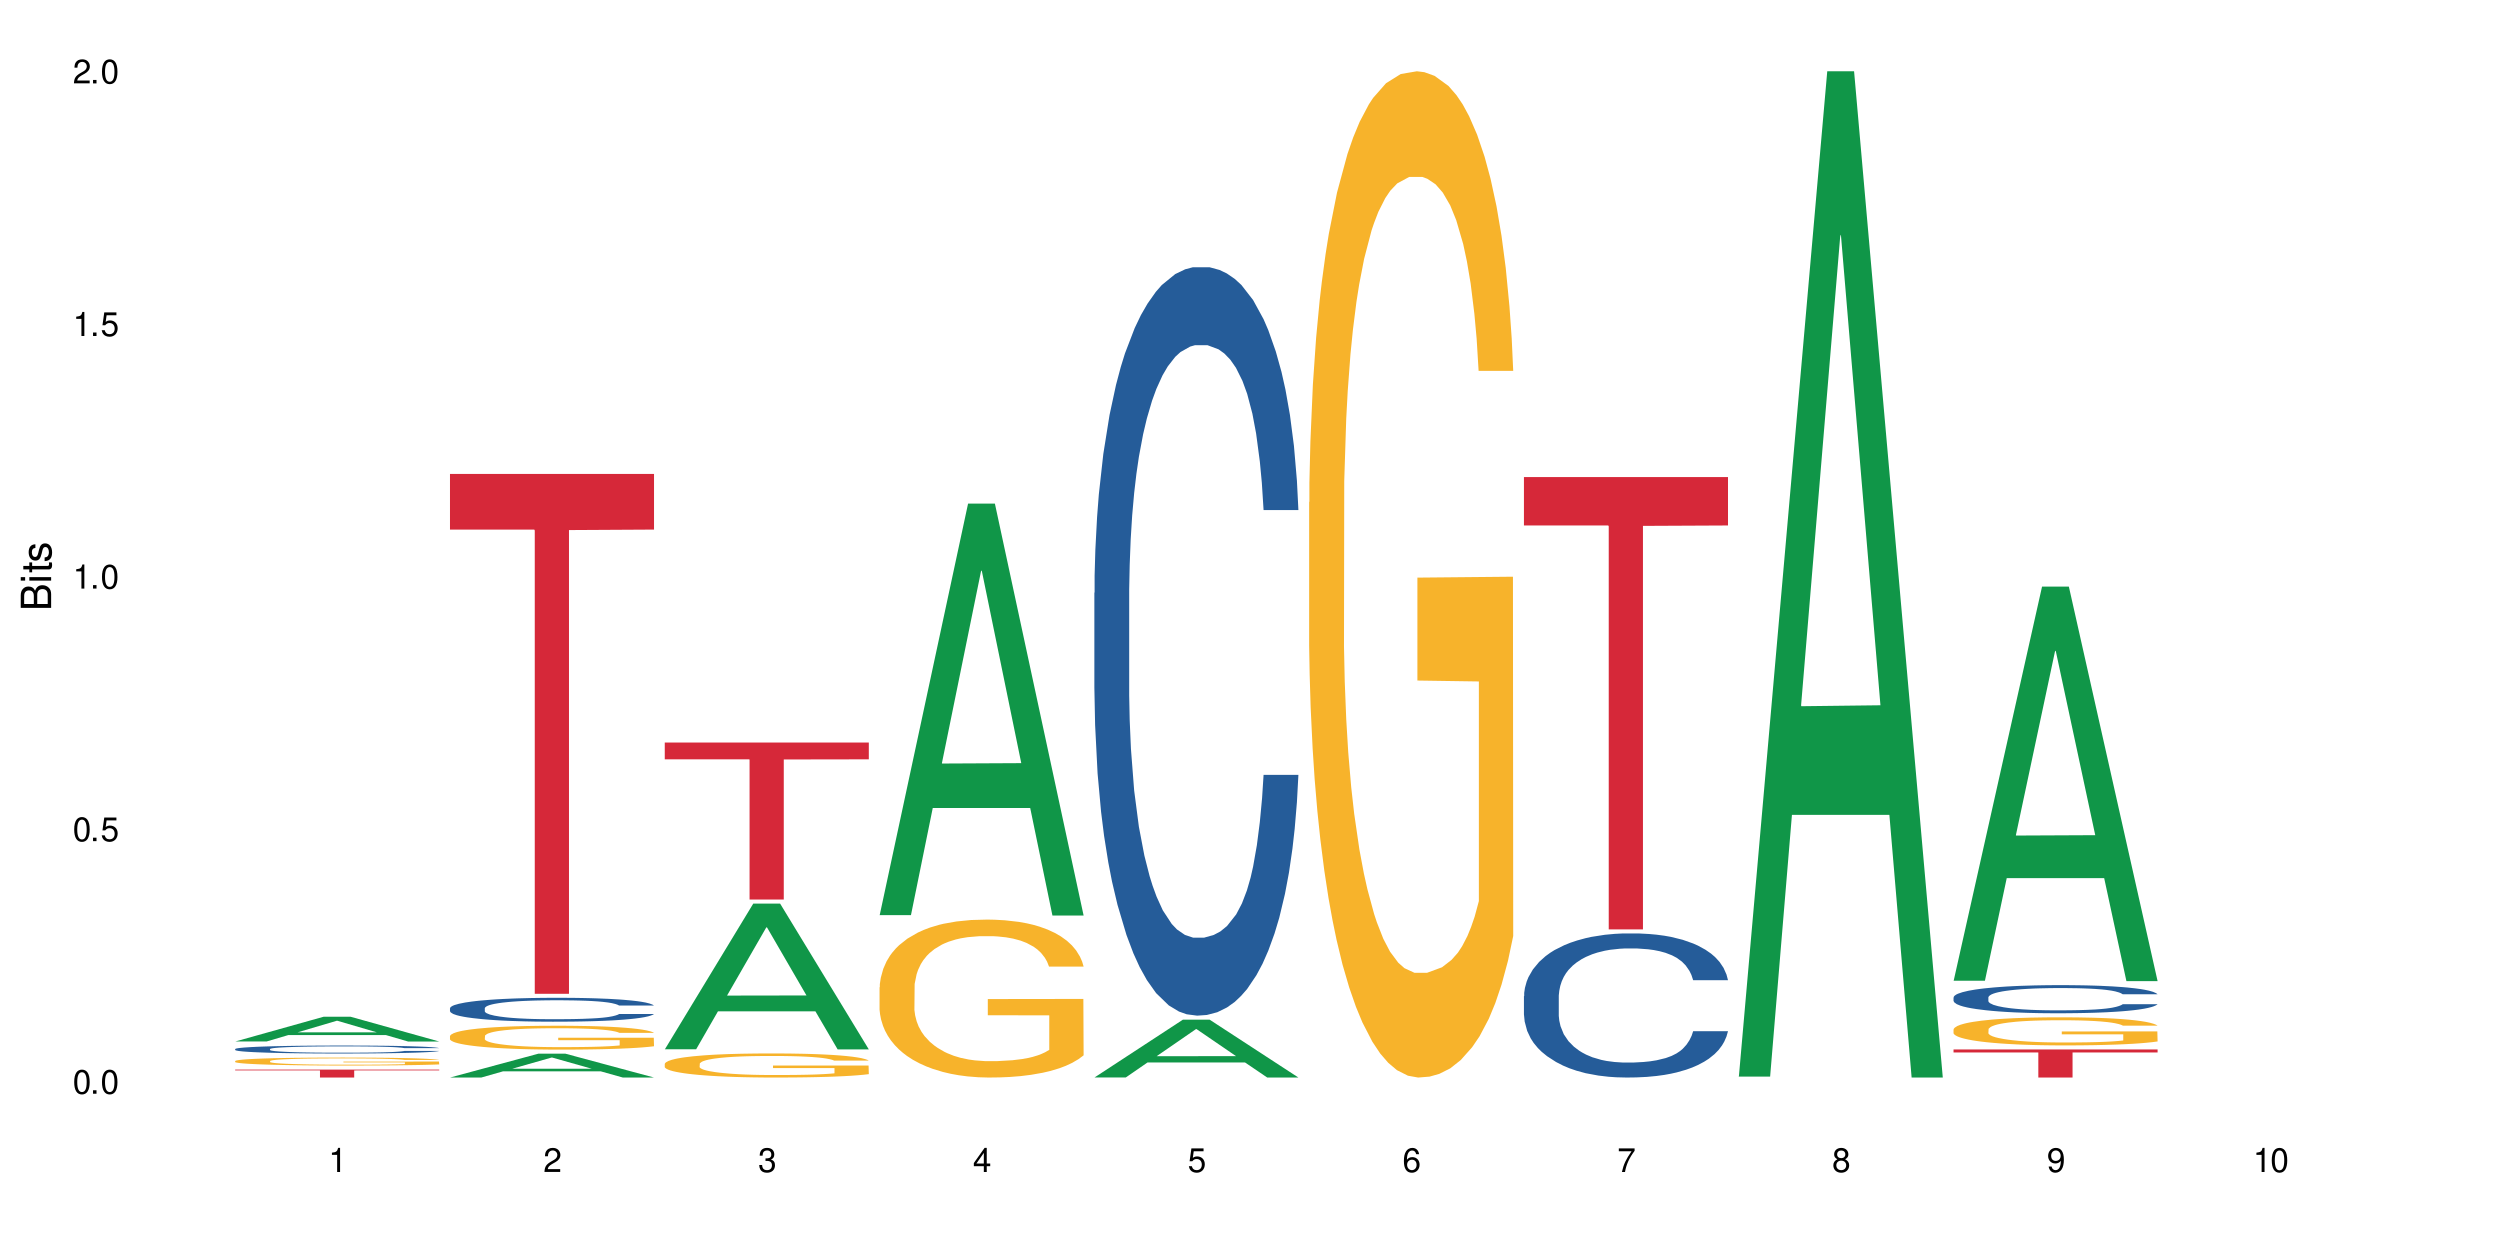 <?xml version="1.0" encoding="UTF-8"?>
<svg xmlns="http://www.w3.org/2000/svg" xmlns:xlink="http://www.w3.org/1999/xlink" width="720" height="360" viewBox="0 0 720 360">
<defs>
<g>
<g id="glyph-0-0">
</g>
<g id="glyph-0-1">
<path d="M 2.641 -6.938 C 2 -6.938 1.422 -6.656 1.078 -6.172 C 0.641 -5.562 0.406 -4.641 0.406 -3.359 C 0.406 -1.016 1.188 0.219 2.641 0.219 C 4.078 0.219 4.859 -1.016 4.859 -3.297 C 4.859 -4.641 4.656 -5.547 4.203 -6.172 C 3.844 -6.656 3.281 -6.938 2.641 -6.938 Z M 2.641 -6.188 C 3.547 -6.188 4 -5.25 4 -3.375 C 4 -1.406 3.562 -0.484 2.625 -0.484 C 1.734 -0.484 1.281 -1.438 1.281 -3.344 C 1.281 -5.25 1.734 -6.188 2.641 -6.188 Z M 2.641 -6.188 "/>
</g>
<g id="glyph-0-2">
<path d="M 1.828 -1 L 0.828 -1 L 0.828 0 L 1.828 0 Z M 1.828 -1 "/>
</g>
<g id="glyph-0-3">
<path d="M 4.562 -6.797 L 1.062 -6.797 L 0.547 -3.094 L 1.328 -3.094 C 1.719 -3.562 2.047 -3.734 2.578 -3.734 C 3.484 -3.734 4.062 -3.109 4.062 -2.094 C 4.062 -1.125 3.484 -0.531 2.578 -0.531 C 1.828 -0.531 1.375 -0.906 1.188 -1.672 L 0.328 -1.672 C 0.453 -1.109 0.547 -0.844 0.75 -0.594 C 1.125 -0.078 1.828 0.219 2.594 0.219 C 3.969 0.219 4.922 -0.781 4.922 -2.219 C 4.922 -3.562 4.031 -4.484 2.719 -4.484 C 2.25 -4.484 1.859 -4.359 1.469 -4.062 L 1.734 -5.969 L 4.562 -5.969 Z M 4.562 -6.797 "/>
</g>
<g id="glyph-0-4">
<path d="M 2.484 -4.938 L 2.484 0 L 3.328 0 L 3.328 -6.938 L 2.766 -6.938 C 2.469 -5.875 2.281 -5.734 0.984 -5.562 L 0.984 -4.938 Z M 2.484 -4.938 "/>
</g>
<g id="glyph-0-5">
<path d="M 4.859 -0.828 L 1.281 -0.828 C 1.359 -1.406 1.672 -1.781 2.5 -2.281 L 3.469 -2.828 C 4.406 -3.344 4.906 -4.062 4.906 -4.906 C 4.906 -5.484 4.672 -6.031 4.266 -6.406 C 3.859 -6.766 3.375 -6.938 2.719 -6.938 C 1.859 -6.938 1.219 -6.625 0.844 -6.031 C 0.609 -5.672 0.5 -5.234 0.484 -4.531 L 1.328 -4.531 C 1.359 -5.016 1.406 -5.281 1.531 -5.516 C 1.75 -5.938 2.188 -6.203 2.703 -6.203 C 3.469 -6.203 4.031 -5.641 4.031 -4.891 C 4.031 -4.344 3.719 -3.859 3.125 -3.516 L 2.234 -3 C 0.812 -2.172 0.406 -1.531 0.328 -0.016 L 4.859 -0.016 Z M 4.859 -0.828 "/>
</g>
<g id="glyph-0-6">
<path d="M 2.125 -3.188 L 2.578 -3.188 C 3.5 -3.188 3.984 -2.766 3.984 -1.922 C 3.984 -1.062 3.469 -0.531 2.594 -0.531 C 1.656 -0.531 1.203 -1 1.156 -2.016 L 0.312 -2.016 C 0.344 -1.453 0.438 -1.094 0.609 -0.781 C 0.953 -0.109 1.625 0.219 2.547 0.219 C 3.953 0.219 4.859 -0.625 4.859 -1.938 C 4.859 -2.828 4.516 -3.297 3.703 -3.594 C 4.344 -3.844 4.656 -4.328 4.656 -5.031 C 4.656 -6.219 3.875 -6.938 2.578 -6.938 C 1.203 -6.938 0.484 -6.172 0.453 -4.703 L 1.297 -4.703 C 1.312 -5.125 1.344 -5.359 1.453 -5.578 C 1.641 -5.969 2.062 -6.203 2.594 -6.203 C 3.344 -6.203 3.797 -5.75 3.797 -5 C 3.797 -4.516 3.609 -4.219 3.25 -4.047 C 3.016 -3.953 2.703 -3.922 2.125 -3.906 Z M 2.125 -3.188 "/>
</g>
<g id="glyph-0-7">
<path d="M 3.141 -1.672 L 3.141 0 L 3.984 0 L 3.984 -1.672 L 4.984 -1.672 L 4.984 -2.438 L 3.984 -2.438 L 3.984 -6.938 L 3.359 -6.938 L 0.266 -2.578 L 0.266 -1.672 Z M 3.141 -2.438 L 1 -2.438 L 3.141 -5.5 Z M 3.141 -2.438 "/>
</g>
<g id="glyph-0-8">
<path d="M 4.781 -5.125 C 4.609 -6.266 3.891 -6.938 2.844 -6.938 C 2.094 -6.938 1.422 -6.578 1.031 -5.953 C 0.594 -5.266 0.406 -4.422 0.406 -3.172 C 0.406 -2 0.578 -1.25 0.984 -0.641 C 1.359 -0.078 1.953 0.219 2.703 0.219 C 3.984 0.219 4.922 -0.75 4.922 -2.094 C 4.922 -3.375 4.062 -4.281 2.844 -4.281 C 2.172 -4.281 1.641 -4.031 1.281 -3.516 C 1.281 -5.234 1.828 -6.188 2.797 -6.188 C 3.391 -6.188 3.797 -5.797 3.938 -5.125 Z M 2.734 -3.531 C 3.547 -3.531 4.062 -2.953 4.062 -2.031 C 4.062 -1.156 3.484 -0.531 2.703 -0.531 C 1.922 -0.531 1.328 -1.188 1.328 -2.078 C 1.328 -2.938 1.906 -3.531 2.734 -3.531 Z M 2.734 -3.531 "/>
</g>
<g id="glyph-0-9">
<path d="M 4.984 -6.797 L 0.438 -6.797 L 0.438 -5.969 L 4.109 -5.969 C 2.5 -3.656 1.828 -2.234 1.328 0 L 2.219 0 C 2.594 -2.172 3.453 -4.047 4.984 -6.094 Z M 4.984 -6.797 "/>
</g>
<g id="glyph-0-10">
<path d="M 3.75 -3.656 C 4.469 -4.094 4.688 -4.438 4.688 -5.078 C 4.688 -6.172 3.844 -6.938 2.641 -6.938 C 1.438 -6.938 0.594 -6.172 0.594 -5.094 C 0.594 -4.438 0.812 -4.094 1.516 -3.656 C 0.734 -3.266 0.359 -2.703 0.359 -1.922 C 0.359 -0.656 1.281 0.219 2.641 0.219 C 3.984 0.219 4.922 -0.656 4.922 -1.922 C 4.922 -2.703 4.531 -3.266 3.75 -3.656 Z M 2.641 -6.188 C 3.359 -6.188 3.812 -5.75 3.812 -5.062 C 3.812 -4.406 3.344 -3.984 2.641 -3.984 C 1.922 -3.984 1.453 -4.406 1.453 -5.078 C 1.453 -5.75 1.922 -6.188 2.641 -6.188 Z M 2.641 -3.266 C 3.484 -3.266 4.062 -2.719 4.062 -1.906 C 4.062 -1.078 3.484 -0.531 2.625 -0.531 C 1.797 -0.531 1.219 -1.094 1.219 -1.906 C 1.219 -2.719 1.781 -3.266 2.641 -3.266 Z M 2.641 -3.266 "/>
</g>
<g id="glyph-0-11">
<path d="M 0.516 -1.578 C 0.672 -0.453 1.406 0.219 2.438 0.219 C 3.188 0.219 3.859 -0.141 4.266 -0.766 C 4.688 -1.453 4.891 -2.297 4.891 -3.547 C 4.891 -4.719 4.703 -5.453 4.312 -6.078 C 3.938 -6.641 3.344 -6.938 2.594 -6.938 C 1.297 -6.938 0.359 -5.969 0.359 -4.625 C 0.359 -3.344 1.234 -2.453 2.453 -2.453 C 3.094 -2.453 3.578 -2.672 4.016 -3.203 C 4 -1.484 3.469 -0.531 2.5 -0.531 C 1.906 -0.531 1.484 -0.906 1.359 -1.578 Z M 2.578 -6.203 C 3.375 -6.203 3.969 -5.531 3.969 -4.641 C 3.969 -3.797 3.391 -3.188 2.547 -3.188 C 1.734 -3.188 1.234 -3.766 1.234 -4.688 C 1.234 -5.562 1.797 -6.203 2.578 -6.203 Z M 2.578 -6.203 "/>
</g>
<g id="glyph-1-0">
</g>
<g id="glyph-1-1">
<path d="M 0 -0.953 L 0 -4.891 C 0 -5.719 -0.234 -6.344 -0.734 -6.797 C -1.188 -7.234 -1.812 -7.469 -2.5 -7.469 C -3.547 -7.469 -4.188 -7 -4.625 -5.875 C -4.984 -6.688 -5.625 -7.094 -6.531 -7.094 C -7.172 -7.094 -7.734 -6.859 -8.141 -6.391 C -8.562 -5.922 -8.75 -5.344 -8.75 -4.5 L -8.75 -0.953 Z M -4.984 -2.062 L -7.766 -2.062 L -7.766 -4.219 C -7.766 -4.844 -7.688 -5.203 -7.453 -5.5 C -7.219 -5.812 -6.859 -5.969 -6.375 -5.969 C -5.891 -5.969 -5.531 -5.812 -5.297 -5.5 C -5.062 -5.203 -4.984 -4.844 -4.984 -4.219 Z M -0.984 -2.062 L -4 -2.062 L -4 -4.781 C -4 -5.766 -3.438 -6.359 -2.484 -6.359 C -1.547 -6.359 -0.984 -5.766 -0.984 -4.781 Z M -0.984 -2.062 "/>
</g>
<g id="glyph-1-2">
<path d="M -6.281 -1.797 L -6.281 -0.797 L 0 -0.797 L 0 -1.797 Z M -8.75 -1.797 L -8.75 -0.797 L -7.484 -0.797 L -7.484 -1.797 Z M -8.75 -1.797 "/>
</g>
<g id="glyph-1-3">
<path d="M -6.281 -3.047 L -6.281 -2.016 L -8.016 -2.016 L -8.016 -1.016 L -6.281 -1.016 L -6.281 -0.172 L -5.469 -0.172 L -5.469 -1.016 L -0.719 -1.016 C -0.078 -1.016 0.281 -1.453 0.281 -2.234 C 0.281 -2.5 0.25 -2.719 0.188 -3.047 L -0.641 -3.047 C -0.609 -2.906 -0.594 -2.766 -0.594 -2.562 C -0.594 -2.141 -0.719 -2.016 -1.156 -2.016 L -5.469 -2.016 L -5.469 -3.047 Z M -6.281 -3.047 "/>
</g>
<g id="glyph-1-4">
<path d="M -4.531 -5.25 C -5.766 -5.25 -6.469 -4.422 -6.469 -2.969 C -6.469 -1.516 -5.719 -0.562 -4.547 -0.562 C -3.562 -0.562 -3.094 -1.062 -2.734 -2.562 L -2.516 -3.484 C -2.344 -4.188 -2.094 -4.469 -1.641 -4.469 C -1.047 -4.469 -0.641 -3.875 -0.641 -3 C -0.641 -2.453 -0.797 -2 -1.062 -1.75 C -1.25 -1.594 -1.422 -1.531 -1.875 -1.469 L -1.875 -0.406 C -0.422 -0.453 0.281 -1.266 0.281 -2.922 C 0.281 -4.5 -0.5 -5.516 -1.719 -5.516 C -2.656 -5.516 -3.172 -4.984 -3.469 -3.734 L -3.703 -2.766 C -3.891 -1.953 -4.156 -1.609 -4.594 -1.609 C -5.188 -1.609 -5.547 -2.125 -5.547 -2.938 C -5.547 -3.75 -5.203 -4.172 -4.531 -4.203 Z M -4.531 -5.25 "/>
</g>
</g>
</defs>
<rect x="-72" y="-36" width="864" height="432" fill="rgb(100%, 100%, 100%)" fill-opacity="1"/>
<path fill-rule="nonzero" fill="rgb(6.275%, 58.824%, 28.235%)" fill-opacity="1" d="M 67.73 299.949 L 67.793 299.941 L 93.223 292.816 L 100.945 292.816 L 126.5 299.957 L 117.52 299.957 L 111.117 298.094 L 83.051 298.094 L 76.773 299.949 L 67.73 299.949 L 85.75 297.32 L 108.543 297.316 L 97.176 293.984 L 97.051 293.977 L 96.926 293.996 L 85.688 297.316 L 85.75 297.32 Z M 67.73 299.949 "/>
<path fill-rule="nonzero" fill="rgb(14.51%, 36.078%, 60%)" fill-opacity="1" d="M 67.73 302.117 L 67.801 302.117 L 67.801 302.066 L 68.02 301.984 L 68.52 301.887 L 69.02 301.816 L 70.312 301.691 L 72.102 301.574 L 73.965 301.48 L 75.328 301.426 L 76.547 301.383 L 79.34 301.305 L 81.133 301.266 L 83.066 301.23 L 85.434 301.195 L 87.152 301.172 L 91.023 301.141 L 93.891 301.125 L 96.113 301.121 L 100.914 301.121 L 103.781 301.129 L 105.859 301.137 L 108.152 301.156 L 110.086 301.172 L 113.457 301.219 L 116.465 301.277 L 117.828 301.312 L 119.977 301.379 L 121.625 301.441 L 122.773 301.496 L 124.062 301.574 L 125.207 301.668 L 126.07 301.773 L 126.5 301.863 L 116.465 301.863 L 115.965 301.781 L 115.391 301.715 L 114.316 301.629 L 113.238 301.566 L 111.734 301.508 L 110.375 301.469 L 108.512 301.426 L 106.863 301.402 L 105.141 301.383 L 103.492 301.371 L 100.34 301.359 L 96.684 301.359 L 95.324 301.363 L 92.527 301.379 L 91.023 301.395 L 88.871 301.422 L 87.367 301.449 L 85.578 301.492 L 84.359 301.527 L 82.852 301.582 L 81.777 301.633 L 80.559 301.699 L 79.844 301.754 L 79.199 301.812 L 78.625 301.879 L 78.195 301.953 L 77.906 302.031 L 77.766 302.105 L 77.766 302.434 L 77.906 302.508 L 78.266 302.598 L 79.199 302.723 L 80.559 302.836 L 82.137 302.922 L 83.641 302.988 L 84.5 303.016 L 85.648 303.051 L 87.441 303.09 L 90.02 303.133 L 91.523 303.148 L 93.816 303.168 L 96.184 303.176 L 99.336 303.176 L 102.133 303.168 L 103.996 303.156 L 105.93 303.141 L 108.582 303.105 L 110.23 303.07 L 111.664 303.031 L 112.738 302.992 L 113.457 302.957 L 114.531 302.891 L 115.391 302.82 L 116.035 302.746 L 116.465 302.676 L 126.5 302.676 L 126.07 302.762 L 125.422 302.84 L 124.777 302.902 L 123.777 302.977 L 122.629 303.039 L 120.98 303.113 L 119.617 303.164 L 117.828 303.215 L 116.18 303.254 L 114.387 303.289 L 111.734 303.332 L 110.016 303.355 L 108.152 303.371 L 105.93 303.391 L 103.137 303.402 L 100.125 303.414 L 97.328 303.414 L 94.32 303.41 L 92.098 303.402 L 89.16 303.383 L 85.504 303.344 L 82.852 303.305 L 80.773 303.266 L 78.984 303.223 L 76.977 303.168 L 74.395 303.074 L 72.82 303.004 L 71.746 302.945 L 70.527 302.863 L 69.664 302.789 L 68.664 302.672 L 67.945 302.523 L 67.73 302.406 Z M 67.73 302.117 "/>
<path fill-rule="nonzero" fill="rgb(96.863%, 70.196%, 16.863%)" fill-opacity="1" d="M 67.73 305.562 L 67.801 305.559 L 67.801 305.516 L 68.09 305.422 L 68.805 305.293 L 69.738 305.188 L 70.742 305.102 L 71.387 305.059 L 72.461 304.996 L 73.395 304.949 L 75.758 304.855 L 78.77 304.766 L 80.418 304.73 L 82.281 304.695 L 84.93 304.652 L 86.148 304.641 L 89.875 304.605 L 94.105 304.586 L 98.762 304.578 L 100.914 304.582 L 103.852 304.59 L 107.863 304.613 L 110.16 304.633 L 111.949 304.652 L 113.812 304.68 L 116.105 304.723 L 118.258 304.773 L 119.977 304.824 L 121.695 304.887 L 123.129 304.953 L 124.348 305.027 L 125.422 305.113 L 126.07 305.188 L 126.5 305.262 L 116.535 305.262 L 115.965 305.188 L 115.32 305.133 L 114.242 305.062 L 113.168 305.012 L 112.094 304.973 L 110.086 304.918 L 108.367 304.883 L 106.215 304.855 L 104.137 304.836 L 101.773 304.824 L 100.34 304.82 L 96.543 304.82 L 93.102 304.836 L 91.094 304.852 L 89.66 304.867 L 87.656 304.898 L 86.438 304.926 L 85.719 304.941 L 83.57 305.008 L 82.137 305.066 L 81.348 305.105 L 80.344 305.168 L 79.629 305.223 L 78.84 305.309 L 78.41 305.371 L 77.836 305.512 L 77.766 305.891 L 77.98 305.969 L 78.41 306.055 L 78.984 306.133 L 79.844 306.211 L 80.703 306.273 L 82.207 306.355 L 83.496 306.406 L 84.5 306.445 L 86.438 306.5 L 87.227 306.52 L 89.09 306.559 L 91.023 306.586 L 93.387 306.613 L 95.18 306.625 L 98.047 306.633 L 101.703 306.633 L 106 306.621 L 108.727 306.605 L 110.59 306.59 L 111.809 306.574 L 113.312 306.551 L 114.387 306.531 L 115.391 306.508 L 116.609 306.473 L 116.609 305.969 L 98.906 305.969 L 98.906 305.734 L 126.426 305.73 L 126.5 306.551 L 124.992 306.605 L 123.129 306.66 L 121.34 306.703 L 119.477 306.738 L 116.824 306.777 L 114.672 306.805 L 111.375 306.832 L 108.367 306.852 L 105.215 306.863 L 102.418 306.871 L 99.121 306.875 L 96.184 306.871 L 93.031 306.855 L 90.52 306.84 L 88.227 306.82 L 85.934 306.793 L 83.066 306.746 L 81.203 306.711 L 79.27 306.668 L 77.336 306.617 L 75.613 306.559 L 74.469 306.516 L 73.32 306.465 L 72.102 306.402 L 70.957 306.332 L 70.098 306.266 L 69.309 306.191 L 68.734 306.121 L 68.16 306.027 L 67.875 305.953 L 67.73 305.887 Z M 67.73 305.562 "/>
<path fill-rule="nonzero" fill="rgb(83.922%, 15.686%, 22.353%)" fill-opacity="1" d="M 67.73 308.039 L 126.5 308.039 L 126.5 308.281 L 102.008 308.285 L 102.008 310.332 L 92.152 310.332 L 92.152 308.289 L 92.008 308.281 L 67.73 308.281 Z M 67.73 308.039 "/>
<path fill-rule="nonzero" fill="rgb(6.275%, 58.824%, 28.235%)" fill-opacity="1" d="M 129.594 310.324 L 129.656 310.32 L 155.082 303.453 L 162.805 303.453 L 188.359 310.332 L 179.383 310.332 L 172.977 308.535 L 144.91 308.535 L 138.633 310.324 L 129.594 310.324 L 147.613 307.793 L 170.402 307.789 L 159.039 304.578 L 158.914 304.57 L 158.789 304.59 L 147.547 307.789 L 147.613 307.793 Z M 129.594 310.324 "/>
<path fill-rule="nonzero" fill="rgb(14.51%, 36.078%, 60%)" fill-opacity="1" d="M 129.594 290.363 L 129.664 290.355 L 129.664 290.207 L 129.879 289.969 L 130.379 289.664 L 130.883 289.457 L 132.172 289.086 L 133.965 288.727 L 135.828 288.453 L 137.188 288.289 L 138.406 288.164 L 141.203 287.93 L 142.992 287.809 L 144.93 287.703 L 147.293 287.598 L 149.016 287.535 L 152.883 287.434 L 155.75 287.391 L 157.973 287.371 L 162.773 287.371 L 165.641 287.395 L 167.719 287.426 L 170.012 287.477 L 171.949 287.535 L 175.316 287.672 L 178.324 287.848 L 179.688 287.949 L 181.836 288.145 L 183.484 288.332 L 184.633 288.496 L 185.922 288.727 L 187.07 289.012 L 187.93 289.332 L 188.359 289.602 L 178.324 289.602 L 177.824 289.352 L 177.25 289.156 L 176.176 288.898 L 175.102 288.715 L 173.598 288.535 L 172.234 288.414 L 170.371 288.293 L 168.723 288.219 L 167.004 288.164 L 165.355 288.125 L 162.199 288.086 L 158.547 288.086 L 157.184 288.098 L 154.391 288.148 L 152.883 288.195 L 150.734 288.281 L 149.23 288.363 L 147.438 288.488 L 146.219 288.598 L 144.715 288.758 L 143.641 288.906 L 142.422 289.113 L 141.703 289.27 L 141.059 289.445 L 140.484 289.652 L 140.055 289.871 L 139.77 290.105 L 139.625 290.332 L 139.625 291.305 L 139.77 291.531 L 140.129 291.797 L 141.059 292.18 L 142.422 292.512 L 143.996 292.777 L 145.504 292.965 L 146.363 293.055 L 147.508 293.156 L 149.301 293.281 L 151.879 293.406 L 153.387 293.457 L 155.68 293.508 L 158.043 293.531 L 161.199 293.531 L 163.992 293.508 L 165.855 293.477 L 167.789 293.426 L 170.441 293.316 L 172.09 293.219 L 173.523 293.098 L 174.598 292.977 L 175.316 292.879 L 176.391 292.684 L 177.25 292.469 L 177.895 292.25 L 178.324 292.035 L 188.359 292.035 L 187.93 292.285 L 187.285 292.531 L 186.641 292.715 L 185.637 292.934 L 184.488 293.129 L 182.84 293.348 L 181.48 293.492 L 179.688 293.652 L 178.039 293.77 L 176.246 293.879 L 173.598 294.004 L 171.875 294.066 L 170.012 294.121 L 167.789 294.172 L 164.996 294.219 L 161.984 294.242 L 159.191 294.25 L 156.18 294.234 L 153.957 294.211 L 151.02 294.152 L 147.367 294.039 L 144.715 293.922 L 142.637 293.801 L 140.844 293.676 L 138.836 293.508 L 136.258 293.23 L 134.68 293.016 L 133.605 292.84 L 132.387 292.594 L 131.527 292.375 L 130.523 292.023 L 129.809 291.578 L 129.594 291.23 Z M 129.594 290.363 "/>
<path fill-rule="nonzero" fill="rgb(96.863%, 70.196%, 16.863%)" fill-opacity="1" d="M 129.594 298.359 L 129.664 298.352 L 129.664 298.227 L 129.949 297.945 L 130.668 297.555 L 131.598 297.234 L 132.602 296.984 L 133.246 296.852 L 134.32 296.664 L 135.254 296.523 L 137.617 296.242 L 140.629 295.977 L 142.277 295.863 L 144.141 295.758 L 146.793 295.637 L 148.012 295.594 L 151.738 295.492 L 155.965 295.43 L 160.625 295.414 L 162.773 295.418 L 165.711 295.445 L 169.727 295.512 L 172.02 295.574 L 173.812 295.637 L 175.676 295.719 L 177.969 295.844 L 180.117 295.996 L 181.836 296.148 L 183.559 296.336 L 184.992 296.535 L 186.211 296.758 L 187.285 297.02 L 187.93 297.238 L 188.359 297.461 L 178.398 297.461 L 177.824 297.238 L 177.18 297.07 L 176.105 296.863 L 175.031 296.711 L 173.953 296.594 L 171.949 296.43 L 170.227 296.328 L 168.078 296.242 L 166 296.184 L 163.633 296.148 L 162.199 296.133 L 158.402 296.133 L 154.961 296.18 L 152.957 296.23 L 151.523 296.277 L 149.516 296.375 L 148.297 296.449 L 147.582 296.5 L 145.43 296.695 L 143.996 296.871 L 143.207 296.988 L 142.207 297.176 L 141.488 297.348 L 140.699 297.598 L 140.27 297.785 L 139.695 298.215 L 139.625 299.344 L 139.84 299.582 L 140.27 299.84 L 140.844 300.066 L 141.703 300.305 L 142.562 300.488 L 144.07 300.734 L 145.359 300.895 L 146.363 301.004 L 148.297 301.172 L 149.086 301.23 L 150.949 301.344 L 152.883 301.43 L 155.25 301.504 L 157.039 301.543 L 159.906 301.574 L 163.562 301.574 L 167.863 301.535 L 170.586 301.488 L 172.449 301.438 L 173.668 301.391 L 175.172 301.324 L 176.246 301.262 L 177.25 301.191 L 178.469 301.086 L 178.469 299.582 L 160.766 299.578 L 160.766 298.875 L 188.289 298.867 L 188.359 301.324 L 186.855 301.492 L 184.992 301.656 L 183.199 301.781 L 181.336 301.887 L 178.684 302.008 L 176.535 302.082 L 173.238 302.172 L 170.227 302.227 L 167.074 302.266 L 164.277 302.285 L 160.984 302.289 L 158.043 302.277 L 154.891 302.238 L 152.383 302.191 L 150.09 302.129 L 147.797 302.047 L 144.93 301.914 L 143.066 301.809 L 141.129 301.676 L 139.195 301.52 L 137.477 301.348 L 136.328 301.215 L 135.184 301.066 L 133.965 300.879 L 132.816 300.664 L 131.957 300.469 L 131.168 300.25 L 130.594 300.043 L 130.023 299.758 L 129.734 299.531 L 129.594 299.34 Z M 129.594 298.359 "/>
<path fill-rule="nonzero" fill="rgb(83.922%, 15.686%, 22.353%)" fill-opacity="1" d="M 129.594 136.496 L 188.359 136.496 L 188.359 152.52 L 163.867 152.66 L 163.867 286.207 L 154.012 286.207 L 154.012 152.801 L 153.871 152.52 L 129.594 152.52 Z M 129.594 136.496 "/>
<path fill-rule="nonzero" fill="rgb(6.275%, 58.824%, 28.235%)" fill-opacity="1" d="M 191.453 302.188 L 191.516 302.148 L 216.945 260.23 L 224.668 260.23 L 250.219 302.227 L 241.242 302.227 L 234.84 291.266 L 206.773 291.266 L 200.492 302.188 L 191.453 302.188 L 209.473 286.73 L 232.266 286.691 L 220.898 267.094 L 220.773 267.055 L 220.648 267.172 L 209.41 286.691 L 209.473 286.73 Z M 191.453 302.188 "/>
<path fill-rule="nonzero" fill="rgb(96.863%, 70.196%, 16.863%)" fill-opacity="1" d="M 191.453 306.363 L 191.523 306.359 L 191.523 306.23 L 191.812 305.945 L 192.527 305.555 L 193.461 305.23 L 194.461 304.977 L 195.109 304.844 L 196.184 304.652 L 197.113 304.512 L 199.48 304.227 L 202.488 303.961 L 204.137 303.848 L 206 303.738 L 208.652 303.621 L 209.871 303.574 L 213.598 303.473 L 217.828 303.41 L 222.484 303.391 L 224.637 303.398 L 227.574 303.422 L 231.586 303.492 L 233.879 303.555 L 235.672 303.621 L 237.535 303.703 L 239.828 303.828 L 241.98 303.98 L 243.699 304.133 L 245.418 304.324 L 246.852 304.527 L 248.07 304.746 L 249.145 305.016 L 249.789 305.234 L 250.219 305.457 L 240.258 305.457 L 239.684 305.234 L 239.039 305.066 L 237.965 304.855 L 236.891 304.703 L 235.816 304.582 L 233.809 304.418 L 232.09 304.316 L 229.938 304.227 L 227.859 304.172 L 225.496 304.133 L 224.062 304.121 L 220.262 304.121 L 216.824 304.164 L 214.816 304.215 L 213.383 304.266 L 211.375 304.359 L 210.156 304.438 L 209.441 304.488 L 207.293 304.684 L 205.859 304.863 L 205.07 304.984 L 204.066 305.172 L 203.348 305.344 L 202.562 305.598 L 202.133 305.789 L 201.559 306.219 L 201.484 307.359 L 201.703 307.602 L 202.133 307.859 L 202.703 308.09 L 203.566 308.328 L 204.426 308.512 L 205.93 308.762 L 207.219 308.926 L 208.223 309.031 L 210.156 309.203 L 210.945 309.262 L 212.809 309.375 L 214.746 309.465 L 217.109 309.539 L 218.902 309.578 L 221.77 309.609 L 225.422 309.609 L 229.723 309.57 L 232.445 309.52 L 234.309 309.469 L 235.527 309.426 L 237.035 309.355 L 238.109 309.293 L 239.113 309.223 L 240.332 309.117 L 240.332 307.602 L 222.629 307.594 L 222.629 306.883 L 250.148 306.879 L 250.219 309.355 L 248.715 309.527 L 246.852 309.691 L 245.059 309.82 L 243.195 309.926 L 240.547 310.047 L 238.395 310.125 L 235.098 310.211 L 232.09 310.27 L 228.934 310.309 L 226.141 310.324 L 222.844 310.332 L 219.906 310.32 L 216.75 310.281 L 214.242 310.23 L 211.949 310.168 L 209.656 310.086 L 206.789 309.953 L 204.926 309.844 L 202.992 309.711 L 201.055 309.555 L 199.336 309.383 L 198.191 309.25 L 197.043 309.098 L 195.824 308.906 L 194.68 308.691 L 193.816 308.496 L 193.031 308.273 L 192.457 308.062 L 191.883 307.777 L 191.598 307.551 L 191.453 307.352 Z M 191.453 306.363 "/>
<path fill-rule="nonzero" fill="rgb(83.922%, 15.686%, 22.353%)" fill-opacity="1" d="M 191.453 213.848 L 250.219 213.848 L 250.219 218.688 L 225.727 218.73 L 225.727 259.066 L 215.875 259.066 L 215.875 218.773 L 215.73 218.688 L 191.453 218.688 Z M 191.453 213.848 "/>
<path fill-rule="nonzero" fill="rgb(6.275%, 58.824%, 28.235%)" fill-opacity="1" d="M 253.312 263.566 L 253.375 263.453 L 278.805 145.035 L 286.527 145.035 L 312.082 263.676 L 303.102 263.676 L 296.699 232.707 L 268.633 232.707 L 262.355 263.566 L 253.312 263.566 L 271.332 219.898 L 294.125 219.785 L 282.762 164.422 L 282.633 164.309 L 282.508 164.645 L 271.27 219.785 L 271.332 219.898 Z M 253.312 263.566 "/>
<path fill-rule="nonzero" fill="rgb(96.863%, 70.196%, 16.863%)" fill-opacity="1" d="M 253.312 284.324 L 253.387 284.285 L 253.387 283.453 L 253.672 281.582 L 254.387 279.008 L 255.32 276.891 L 256.324 275.227 L 256.969 274.355 L 258.043 273.109 L 258.977 272.195 L 261.34 270.324 L 264.352 268.578 L 266 267.832 L 267.863 267.125 L 270.516 266.336 L 271.73 266.047 L 275.461 265.383 L 279.688 264.965 L 284.348 264.84 L 286.496 264.883 L 289.434 265.047 L 293.449 265.504 L 295.742 265.922 L 297.531 266.336 L 299.395 266.875 L 301.691 267.707 L 303.84 268.703 L 305.559 269.703 L 307.281 270.949 L 308.715 272.277 L 309.93 273.73 L 311.008 275.477 L 311.652 276.93 L 312.082 278.383 L 302.121 278.383 L 301.547 276.93 L 300.902 275.809 L 299.824 274.438 L 298.75 273.441 L 297.676 272.652 L 295.668 271.57 L 293.949 270.906 L 291.801 270.324 L 289.723 269.949 L 287.355 269.703 L 285.922 269.617 L 282.125 269.617 L 278.684 269.91 L 276.676 270.242 L 275.242 270.574 L 273.238 271.199 L 272.02 271.695 L 271.301 272.027 L 269.152 273.316 L 267.719 274.48 L 266.93 275.27 L 265.926 276.516 L 265.211 277.637 L 264.422 279.297 L 263.992 280.547 L 263.418 283.371 L 263.348 290.848 L 263.562 292.426 L 263.992 294.129 L 264.566 295.625 L 265.426 297.203 L 266.285 298.41 L 267.789 300.031 L 269.082 301.109 L 270.082 301.816 L 272.02 302.938 L 272.809 303.312 L 274.672 304.059 L 276.605 304.641 L 278.973 305.141 L 280.762 305.387 L 283.629 305.598 L 287.285 305.598 L 291.586 305.348 L 294.309 305.016 L 296.172 304.684 L 297.391 304.391 L 298.895 303.934 L 299.969 303.52 L 300.973 303.062 L 302.191 302.355 L 302.191 292.426 L 284.488 292.387 L 284.488 287.73 L 312.008 287.691 L 312.082 303.934 L 310.578 305.055 L 308.715 306.137 L 306.922 306.969 L 305.059 307.672 L 302.406 308.465 L 300.258 308.961 L 296.961 309.543 L 293.949 309.918 L 290.797 310.168 L 288 310.289 L 284.703 310.332 L 281.766 310.25 L 278.613 310 L 276.105 309.668 L 273.812 309.254 L 271.516 308.711 L 268.652 307.84 L 266.789 307.133 L 264.852 306.262 L 262.918 305.223 L 261.195 304.102 L 260.051 303.227 L 258.902 302.23 L 257.684 300.984 L 256.539 299.574 L 255.68 298.285 L 254.891 296.832 L 254.316 295.461 L 253.742 293.59 L 253.457 292.094 L 253.312 290.805 Z M 253.312 284.324 "/>
<path fill-rule="nonzero" fill="rgb(6.275%, 58.824%, 28.235%)" fill-opacity="1" d="M 315.176 310.316 L 315.238 310.301 L 340.664 293.672 L 348.387 293.672 L 373.941 310.332 L 364.965 310.332 L 358.559 305.984 L 330.496 305.984 L 324.215 310.316 L 315.176 310.316 L 333.195 304.184 L 355.984 304.168 L 344.621 296.395 L 344.496 296.379 L 344.371 296.426 L 333.133 304.168 L 333.195 304.184 Z M 315.176 310.316 "/>
<path fill-rule="nonzero" fill="rgb(14.51%, 36.078%, 60%)" fill-opacity="1" d="M 315.176 170.746 L 315.246 170.551 L 315.246 165.82 L 315.461 158.336 L 315.961 148.879 L 316.465 142.375 L 317.754 130.75 L 319.547 119.52 L 321.41 110.852 L 322.77 105.73 L 323.988 101.789 L 326.785 94.5 L 328.578 90.754 L 330.512 87.406 L 332.875 84.055 L 334.598 82.086 L 338.465 78.934 L 341.332 77.555 L 343.555 76.965 L 348.355 76.965 L 351.223 77.75 L 353.301 78.738 L 355.594 80.312 L 357.531 82.086 L 360.898 86.422 L 363.91 91.938 L 365.27 95.09 L 367.422 101.199 L 369.07 107.109 L 370.215 112.23 L 371.504 119.52 L 372.652 128.387 L 373.512 138.434 L 373.941 146.906 L 363.91 146.906 L 363.406 139.027 L 362.832 132.918 L 361.758 124.84 L 360.684 119.125 L 359.18 113.414 L 357.816 109.668 L 355.953 105.926 L 354.305 103.562 L 352.586 101.789 L 350.938 100.605 L 347.785 99.426 L 344.129 99.426 L 342.766 99.816 L 339.973 101.395 L 338.465 102.773 L 336.316 105.531 L 334.812 108.094 L 333.02 112.035 L 331.801 115.383 L 330.297 120.504 L 329.223 125.039 L 328.004 131.539 L 327.285 136.465 L 326.641 141.98 L 326.066 148.484 L 325.637 155.379 L 325.352 162.668 L 325.207 169.762 L 325.207 200.301 L 325.352 207.395 L 325.711 215.668 L 326.641 227.688 L 328.004 238.129 L 329.578 246.402 L 331.086 252.316 L 331.945 255.074 L 333.09 258.227 L 334.883 262.168 L 337.465 266.105 L 338.969 267.684 L 341.262 269.258 L 343.625 270.047 L 346.781 270.047 L 349.574 269.258 L 351.438 268.273 L 353.375 266.699 L 356.023 263.348 L 357.672 260.195 L 359.105 256.453 L 360.184 252.711 L 360.898 249.559 L 361.973 243.449 L 362.832 236.75 L 363.48 229.855 L 363.91 223.156 L 373.941 223.156 L 373.512 231.035 L 372.867 238.719 L 372.223 244.434 L 371.219 251.328 L 370.07 257.438 L 368.422 264.332 L 367.062 268.863 L 365.27 273.789 L 363.621 277.535 L 361.832 280.883 L 359.18 284.824 L 357.457 286.793 L 355.594 288.566 L 353.375 290.145 L 350.578 291.523 L 347.57 292.312 L 344.773 292.508 L 341.762 292.113 L 339.543 291.324 L 336.602 289.551 L 332.949 286.008 L 330.297 282.262 L 328.219 278.52 L 326.426 274.578 L 324.418 269.258 L 321.84 260.59 L 320.262 253.891 L 319.188 248.375 L 317.969 240.691 L 317.109 233.793 L 316.105 222.762 L 315.391 208.773 L 315.176 197.938 Z M 315.176 170.746 "/>
<path fill-rule="nonzero" fill="rgb(96.863%, 70.196%, 16.863%)" fill-opacity="1" d="M 377.035 144.652 L 377.105 144.387 L 377.105 139.094 L 377.395 127.184 L 378.109 110.777 L 379.043 97.277 L 380.047 86.691 L 380.691 81.133 L 381.766 73.195 L 382.695 67.371 L 385.062 55.461 L 388.07 44.348 L 389.719 39.582 L 391.582 35.082 L 394.234 30.055 L 395.453 28.203 L 399.18 23.965 L 403.41 21.32 L 408.066 20.527 L 410.219 20.789 L 413.156 21.848 L 417.168 24.762 L 419.461 27.406 L 421.254 30.055 L 423.117 33.496 L 425.41 38.789 L 427.562 45.141 L 429.281 51.492 L 431 59.43 L 432.434 67.902 L 433.652 77.164 L 434.727 88.281 L 435.375 97.543 L 435.805 106.805 L 425.84 106.805 L 425.27 97.543 L 424.621 90.398 L 423.547 81.664 L 422.473 75.312 L 421.398 70.281 L 419.391 63.402 L 417.672 59.168 L 415.52 55.461 L 413.441 53.078 L 411.078 51.492 L 409.645 50.961 L 405.848 50.961 L 402.406 52.816 L 400.398 54.934 L 398.965 57.051 L 396.961 61.02 L 395.742 64.195 L 395.023 66.312 L 392.875 74.516 L 391.441 81.93 L 390.652 86.957 L 389.648 94.898 L 388.934 102.043 L 388.145 112.629 L 387.715 120.57 L 387.141 138.566 L 387.07 186.207 L 387.285 196.262 L 387.715 207.113 L 388.289 216.641 L 389.148 226.699 L 390.008 234.375 L 391.512 244.695 L 392.801 251.578 L 393.805 256.078 L 395.742 263.223 L 396.527 265.605 L 398.391 270.367 L 400.328 274.074 L 402.691 277.25 L 404.484 278.836 L 407.352 280.16 L 411.008 280.16 L 415.305 278.574 L 418.031 276.457 L 419.895 274.34 L 421.109 272.484 L 422.617 269.574 L 423.691 266.926 L 424.695 264.016 L 425.914 259.516 L 425.914 196.262 L 408.211 195.996 L 408.211 166.355 L 435.73 166.09 L 435.805 269.574 L 434.297 276.719 L 432.434 283.602 L 430.645 288.895 L 428.781 293.395 L 426.129 298.422 L 423.977 301.598 L 420.68 305.305 L 417.672 307.688 L 414.52 309.273 L 411.723 310.066 L 408.426 310.332 L 405.488 309.805 L 402.336 308.215 L 399.824 306.098 L 397.531 303.453 L 395.238 300.012 L 392.371 294.453 L 390.508 289.953 L 388.574 284.395 L 386.641 277.777 L 384.918 270.633 L 383.773 265.074 L 382.625 258.723 L 381.406 250.781 L 380.262 241.785 L 379.398 233.578 L 378.613 224.316 L 378.039 215.582 L 377.465 203.672 L 377.18 194.145 L 377.035 185.941 Z M 377.035 144.652 "/>
<path fill-rule="nonzero" fill="rgb(14.51%, 36.078%, 60%)" fill-opacity="1" d="M 438.895 286.895 L 438.969 286.855 L 438.969 285.945 L 439.184 284.504 L 439.684 282.684 L 440.188 281.434 L 441.477 279.195 L 443.27 277.031 L 445.133 275.363 L 446.492 274.379 L 447.711 273.617 L 450.508 272.215 L 452.297 271.496 L 454.234 270.852 L 456.598 270.207 L 458.316 269.824 L 462.188 269.219 L 465.055 268.953 L 467.277 268.84 L 472.078 268.84 L 474.945 268.992 L 477.023 269.18 L 479.316 269.484 L 481.254 269.824 L 484.621 270.66 L 487.629 271.723 L 488.992 272.328 L 491.141 273.504 L 492.789 274.645 L 493.938 275.629 L 495.227 277.031 L 496.375 278.738 L 497.234 280.672 L 497.664 282.305 L 487.629 282.305 L 487.129 280.785 L 486.555 279.609 L 485.48 278.055 L 484.406 276.957 L 482.898 275.855 L 481.539 275.137 L 479.676 274.414 L 478.027 273.961 L 476.309 273.617 L 474.66 273.391 L 471.504 273.164 L 467.852 273.164 L 466.488 273.238 L 463.691 273.543 L 462.188 273.809 L 460.039 274.34 L 458.535 274.832 L 456.742 275.59 L 455.523 276.234 L 454.02 277.223 L 452.941 278.094 L 451.727 279.344 L 451.008 280.293 L 450.363 281.355 L 449.789 282.609 L 449.359 283.934 L 449.074 285.34 L 448.93 286.703 L 448.93 292.582 L 449.074 293.949 L 449.43 295.539 L 450.363 297.855 L 451.727 299.863 L 453.301 301.457 L 454.805 302.594 L 455.668 303.125 L 456.812 303.734 L 458.605 304.492 L 461.184 305.25 L 462.691 305.555 L 464.984 305.855 L 467.348 306.008 L 470.5 306.008 L 473.297 305.855 L 475.16 305.668 L 477.094 305.363 L 479.746 304.719 L 481.395 304.113 L 482.828 303.391 L 483.902 302.672 L 484.621 302.062 L 485.695 300.887 L 486.555 299.598 L 487.199 298.273 L 487.629 296.98 L 497.664 296.98 L 497.234 298.5 L 496.59 299.977 L 495.945 301.078 L 494.941 302.406 L 493.793 303.582 L 492.145 304.91 L 490.785 305.781 L 488.992 306.73 L 487.344 307.449 L 485.551 308.094 L 482.898 308.852 L 481.18 309.234 L 479.316 309.574 L 477.094 309.879 L 474.301 310.145 L 471.289 310.293 L 468.496 310.332 L 465.484 310.258 L 463.262 310.105 L 460.324 309.762 L 456.668 309.082 L 454.02 308.359 L 451.941 307.641 L 450.148 306.883 L 448.141 305.855 L 445.562 304.188 L 443.984 302.898 L 442.91 301.836 L 441.691 300.359 L 440.832 299.031 L 439.828 296.906 L 439.109 294.215 L 438.895 292.129 Z M 438.895 286.895 "/>
<path fill-rule="nonzero" fill="rgb(83.922%, 15.686%, 22.353%)" fill-opacity="1" d="M 438.895 137.387 L 497.664 137.387 L 497.664 151.336 L 473.172 151.457 L 473.172 267.676 L 463.316 267.676 L 463.316 151.578 L 463.176 151.336 L 438.895 151.336 Z M 438.895 137.387 "/>
<path fill-rule="nonzero" fill="rgb(6.275%, 58.824%, 28.235%)" fill-opacity="1" d="M 500.758 310.059 L 500.82 309.789 L 526.25 20.527 L 533.973 20.527 L 559.523 310.332 L 550.547 310.332 L 544.141 234.684 L 516.078 234.684 L 509.797 310.059 L 500.758 310.059 L 518.777 203.391 L 541.566 203.117 L 530.203 67.875 L 530.078 67.602 L 529.953 68.418 L 518.715 203.117 L 518.777 203.391 Z M 500.758 310.059 "/>
<path fill-rule="nonzero" fill="rgb(6.275%, 58.824%, 28.235%)" fill-opacity="1" d="M 562.617 282.457 L 562.68 282.348 L 588.109 168.945 L 595.832 168.945 L 621.387 282.562 L 612.406 282.562 L 606.004 252.906 L 577.938 252.906 L 571.66 282.457 L 562.617 282.457 L 580.637 240.637 L 603.43 240.531 L 592.066 187.508 L 591.938 187.402 L 591.812 187.723 L 580.574 240.531 L 580.637 240.637 Z M 562.617 282.457 "/>
<path fill-rule="nonzero" fill="rgb(14.51%, 36.078%, 60%)" fill-opacity="1" d="M 562.617 287.246 L 562.691 287.242 L 562.691 287.062 L 562.906 286.781 L 563.406 286.426 L 563.906 286.184 L 565.199 285.746 L 566.988 285.324 L 568.852 285 L 570.215 284.809 L 571.434 284.66 L 574.227 284.387 L 576.02 284.246 L 577.953 284.117 L 580.32 283.992 L 582.039 283.918 L 585.91 283.801 L 588.777 283.75 L 591 283.727 L 595.801 283.727 L 598.668 283.758 L 600.746 283.793 L 603.039 283.852 L 604.973 283.918 L 608.344 284.082 L 611.352 284.289 L 612.715 284.406 L 614.863 284.637 L 616.512 284.859 L 617.66 285.051 L 618.949 285.324 L 620.098 285.656 L 620.957 286.035 L 621.387 286.352 L 611.352 286.352 L 610.852 286.059 L 610.277 285.828 L 609.203 285.523 L 608.129 285.309 L 606.621 285.094 L 605.262 284.953 L 603.398 284.812 L 601.75 284.727 L 600.027 284.66 L 598.379 284.613 L 595.227 284.57 L 591.57 284.57 L 590.211 284.586 L 587.414 284.645 L 585.91 284.695 L 583.762 284.801 L 582.254 284.895 L 580.465 285.043 L 579.246 285.168 L 577.738 285.363 L 576.664 285.531 L 575.445 285.777 L 574.73 285.961 L 574.086 286.168 L 573.512 286.41 L 573.082 286.672 L 572.793 286.945 L 572.652 287.211 L 572.652 288.359 L 572.793 288.625 L 573.152 288.934 L 574.086 289.387 L 575.445 289.777 L 577.023 290.09 L 578.527 290.309 L 579.387 290.414 L 580.535 290.531 L 582.328 290.68 L 584.906 290.828 L 586.41 290.887 L 588.707 290.945 L 591.07 290.977 L 594.223 290.977 L 597.02 290.945 L 598.883 290.91 L 600.816 290.852 L 603.469 290.727 L 605.117 290.605 L 606.551 290.465 L 607.625 290.324 L 608.344 290.207 L 609.418 289.977 L 610.277 289.727 L 610.922 289.469 L 611.352 289.215 L 621.387 289.215 L 620.957 289.512 L 620.312 289.801 L 619.664 290.016 L 618.664 290.273 L 617.516 290.504 L 615.867 290.762 L 614.504 290.934 L 612.715 291.117 L 611.066 291.258 L 609.273 291.383 L 606.621 291.531 L 604.902 291.605 L 603.039 291.672 L 600.816 291.73 L 598.023 291.781 L 595.012 291.812 L 592.219 291.82 L 589.207 291.805 L 586.984 291.773 L 584.047 291.707 L 580.391 291.574 L 577.738 291.434 L 575.66 291.293 L 573.871 291.145 L 571.863 290.945 L 569.281 290.621 L 567.707 290.371 L 566.633 290.164 L 565.414 289.875 L 564.555 289.613 L 563.551 289.199 L 562.832 288.676 L 562.617 288.27 Z M 562.617 287.246 "/>
<path fill-rule="nonzero" fill="rgb(96.863%, 70.196%, 16.863%)" fill-opacity="1" d="M 562.617 296.449 L 562.691 296.441 L 562.691 296.293 L 562.977 295.961 L 563.691 295.504 L 564.625 295.125 L 565.629 294.832 L 566.273 294.676 L 567.348 294.453 L 568.281 294.293 L 570.645 293.957 L 573.656 293.648 L 575.305 293.516 L 577.168 293.391 L 579.816 293.25 L 581.035 293.199 L 584.762 293.078 L 588.992 293.004 L 593.648 292.984 L 595.801 292.992 L 598.738 293.02 L 602.754 293.102 L 605.047 293.176 L 606.836 293.25 L 608.699 293.344 L 610.992 293.492 L 613.145 293.672 L 614.863 293.848 L 616.586 294.07 L 618.016 294.305 L 619.234 294.566 L 620.312 294.875 L 620.957 295.133 L 621.387 295.395 L 611.426 295.395 L 610.852 295.133 L 610.207 294.934 L 609.129 294.691 L 608.055 294.512 L 606.98 294.371 L 604.973 294.18 L 603.254 294.062 L 601.105 293.957 L 599.023 293.891 L 596.66 293.848 L 595.227 293.832 L 591.43 293.832 L 587.988 293.887 L 585.98 293.945 L 584.547 294.004 L 582.543 294.113 L 581.324 294.203 L 580.605 294.262 L 578.457 294.492 L 577.023 294.699 L 576.234 294.84 L 575.23 295.059 L 574.516 295.258 L 573.727 295.555 L 573.297 295.777 L 572.723 296.281 L 572.652 297.609 L 572.867 297.891 L 573.297 298.195 L 573.871 298.461 L 574.73 298.742 L 575.59 298.953 L 577.094 299.242 L 578.387 299.434 L 579.387 299.562 L 581.324 299.762 L 582.113 299.828 L 583.977 299.961 L 585.91 300.062 L 588.273 300.152 L 590.066 300.195 L 592.934 300.234 L 596.59 300.234 L 600.891 300.188 L 603.613 300.129 L 605.477 300.07 L 606.695 300.02 L 608.199 299.938 L 609.273 299.863 L 610.277 299.781 L 611.496 299.656 L 611.496 297.891 L 593.793 297.883 L 593.793 297.055 L 621.312 297.047 L 621.387 299.938 L 619.879 300.137 L 618.016 300.328 L 616.227 300.477 L 614.363 300.602 L 611.711 300.742 L 609.559 300.832 L 606.266 300.934 L 603.254 301.004 L 600.102 301.047 L 597.305 301.07 L 594.008 301.074 L 591.07 301.062 L 587.918 301.016 L 585.41 300.957 L 583.113 300.883 L 580.82 300.789 L 577.953 300.633 L 576.09 300.508 L 574.156 300.352 L 572.223 300.168 L 570.5 299.969 L 569.355 299.812 L 568.207 299.637 L 566.988 299.414 L 565.844 299.16 L 564.984 298.934 L 564.195 298.676 L 563.621 298.43 L 563.047 298.098 L 562.762 297.832 L 562.617 297.602 Z M 562.617 296.449 "/>
<path fill-rule="nonzero" fill="rgb(83.922%, 15.686%, 22.353%)" fill-opacity="1" d="M 562.617 302.238 L 621.387 302.238 L 621.387 303.105 L 596.895 303.113 L 596.895 310.332 L 587.039 310.332 L 587.039 303.121 L 586.895 303.105 L 562.617 303.105 Z M 562.617 302.238 "/>
<g fill="rgb(0%, 0%, 0%)" fill-opacity="1">
<use xlink:href="#glyph-0-1" x="20.965" y="314.993"/>
<use xlink:href="#glyph-0-2" x="25.965" y="314.993"/>
<use xlink:href="#glyph-0-1" x="28.965" y="314.993"/>
</g>
<g fill="rgb(0%, 0%, 0%)" fill-opacity="1">
<use xlink:href="#glyph-0-1" x="20.965" y="242.251"/>
<use xlink:href="#glyph-0-2" x="25.965" y="242.251"/>
<use xlink:href="#glyph-0-3" x="28.965" y="242.251"/>
</g>
<g fill="rgb(0%, 0%, 0%)" fill-opacity="1">
<use xlink:href="#glyph-0-4" x="20.965" y="169.509"/>
<use xlink:href="#glyph-0-2" x="25.965" y="169.509"/>
<use xlink:href="#glyph-0-1" x="28.965" y="169.509"/>
</g>
<g fill="rgb(0%, 0%, 0%)" fill-opacity="1">
<use xlink:href="#glyph-0-4" x="20.965" y="96.767"/>
<use xlink:href="#glyph-0-2" x="25.965" y="96.767"/>
<use xlink:href="#glyph-0-3" x="28.965" y="96.767"/>
</g>
<g fill="rgb(0%, 0%, 0%)" fill-opacity="1">
<use xlink:href="#glyph-0-5" x="20.965" y="24.024"/>
<use xlink:href="#glyph-0-2" x="25.965" y="24.024"/>
<use xlink:href="#glyph-0-1" x="28.965" y="24.024"/>
</g>
<g fill="rgb(0%, 0%, 0%)" fill-opacity="1">
<use xlink:href="#glyph-0-4" x="94.613" y="337.532"/>
</g>
<g fill="rgb(0%, 0%, 0%)" fill-opacity="1">
<use xlink:href="#glyph-0-5" x="156.477" y="337.532"/>
</g>
<g fill="rgb(0%, 0%, 0%)" fill-opacity="1">
<use xlink:href="#glyph-0-6" x="218.336" y="337.532"/>
</g>
<g fill="rgb(0%, 0%, 0%)" fill-opacity="1">
<use xlink:href="#glyph-0-7" x="280.199" y="337.532"/>
</g>
<g fill="rgb(0%, 0%, 0%)" fill-opacity="1">
<use xlink:href="#glyph-0-3" x="342.059" y="337.532"/>
</g>
<g fill="rgb(0%, 0%, 0%)" fill-opacity="1">
<use xlink:href="#glyph-0-8" x="403.918" y="337.532"/>
</g>
<g fill="rgb(0%, 0%, 0%)" fill-opacity="1">
<use xlink:href="#glyph-0-9" x="465.781" y="337.532"/>
</g>
<g fill="rgb(0%, 0%, 0%)" fill-opacity="1">
<use xlink:href="#glyph-0-10" x="527.641" y="337.532"/>
</g>
<g fill="rgb(0%, 0%, 0%)" fill-opacity="1">
<use xlink:href="#glyph-0-11" x="589.5" y="337.532"/>
</g>
<g fill="rgb(0%, 0%, 0%)" fill-opacity="1">
<use xlink:href="#glyph-0-4" x="648.863" y="337.532"/>
<use xlink:href="#glyph-0-1" x="653.863" y="337.532"/>
</g>
<g fill="rgb(0%, 0%, 0%)" fill-opacity="1">
<use xlink:href="#glyph-1-1" x="14.725" y="176.012"/>
<use xlink:href="#glyph-1-2" x="14.725" y="168.012"/>
<use xlink:href="#glyph-1-3" x="14.725" y="165.012"/>
<use xlink:href="#glyph-1-4" x="14.725" y="162.012"/>
</g>
</svg>
